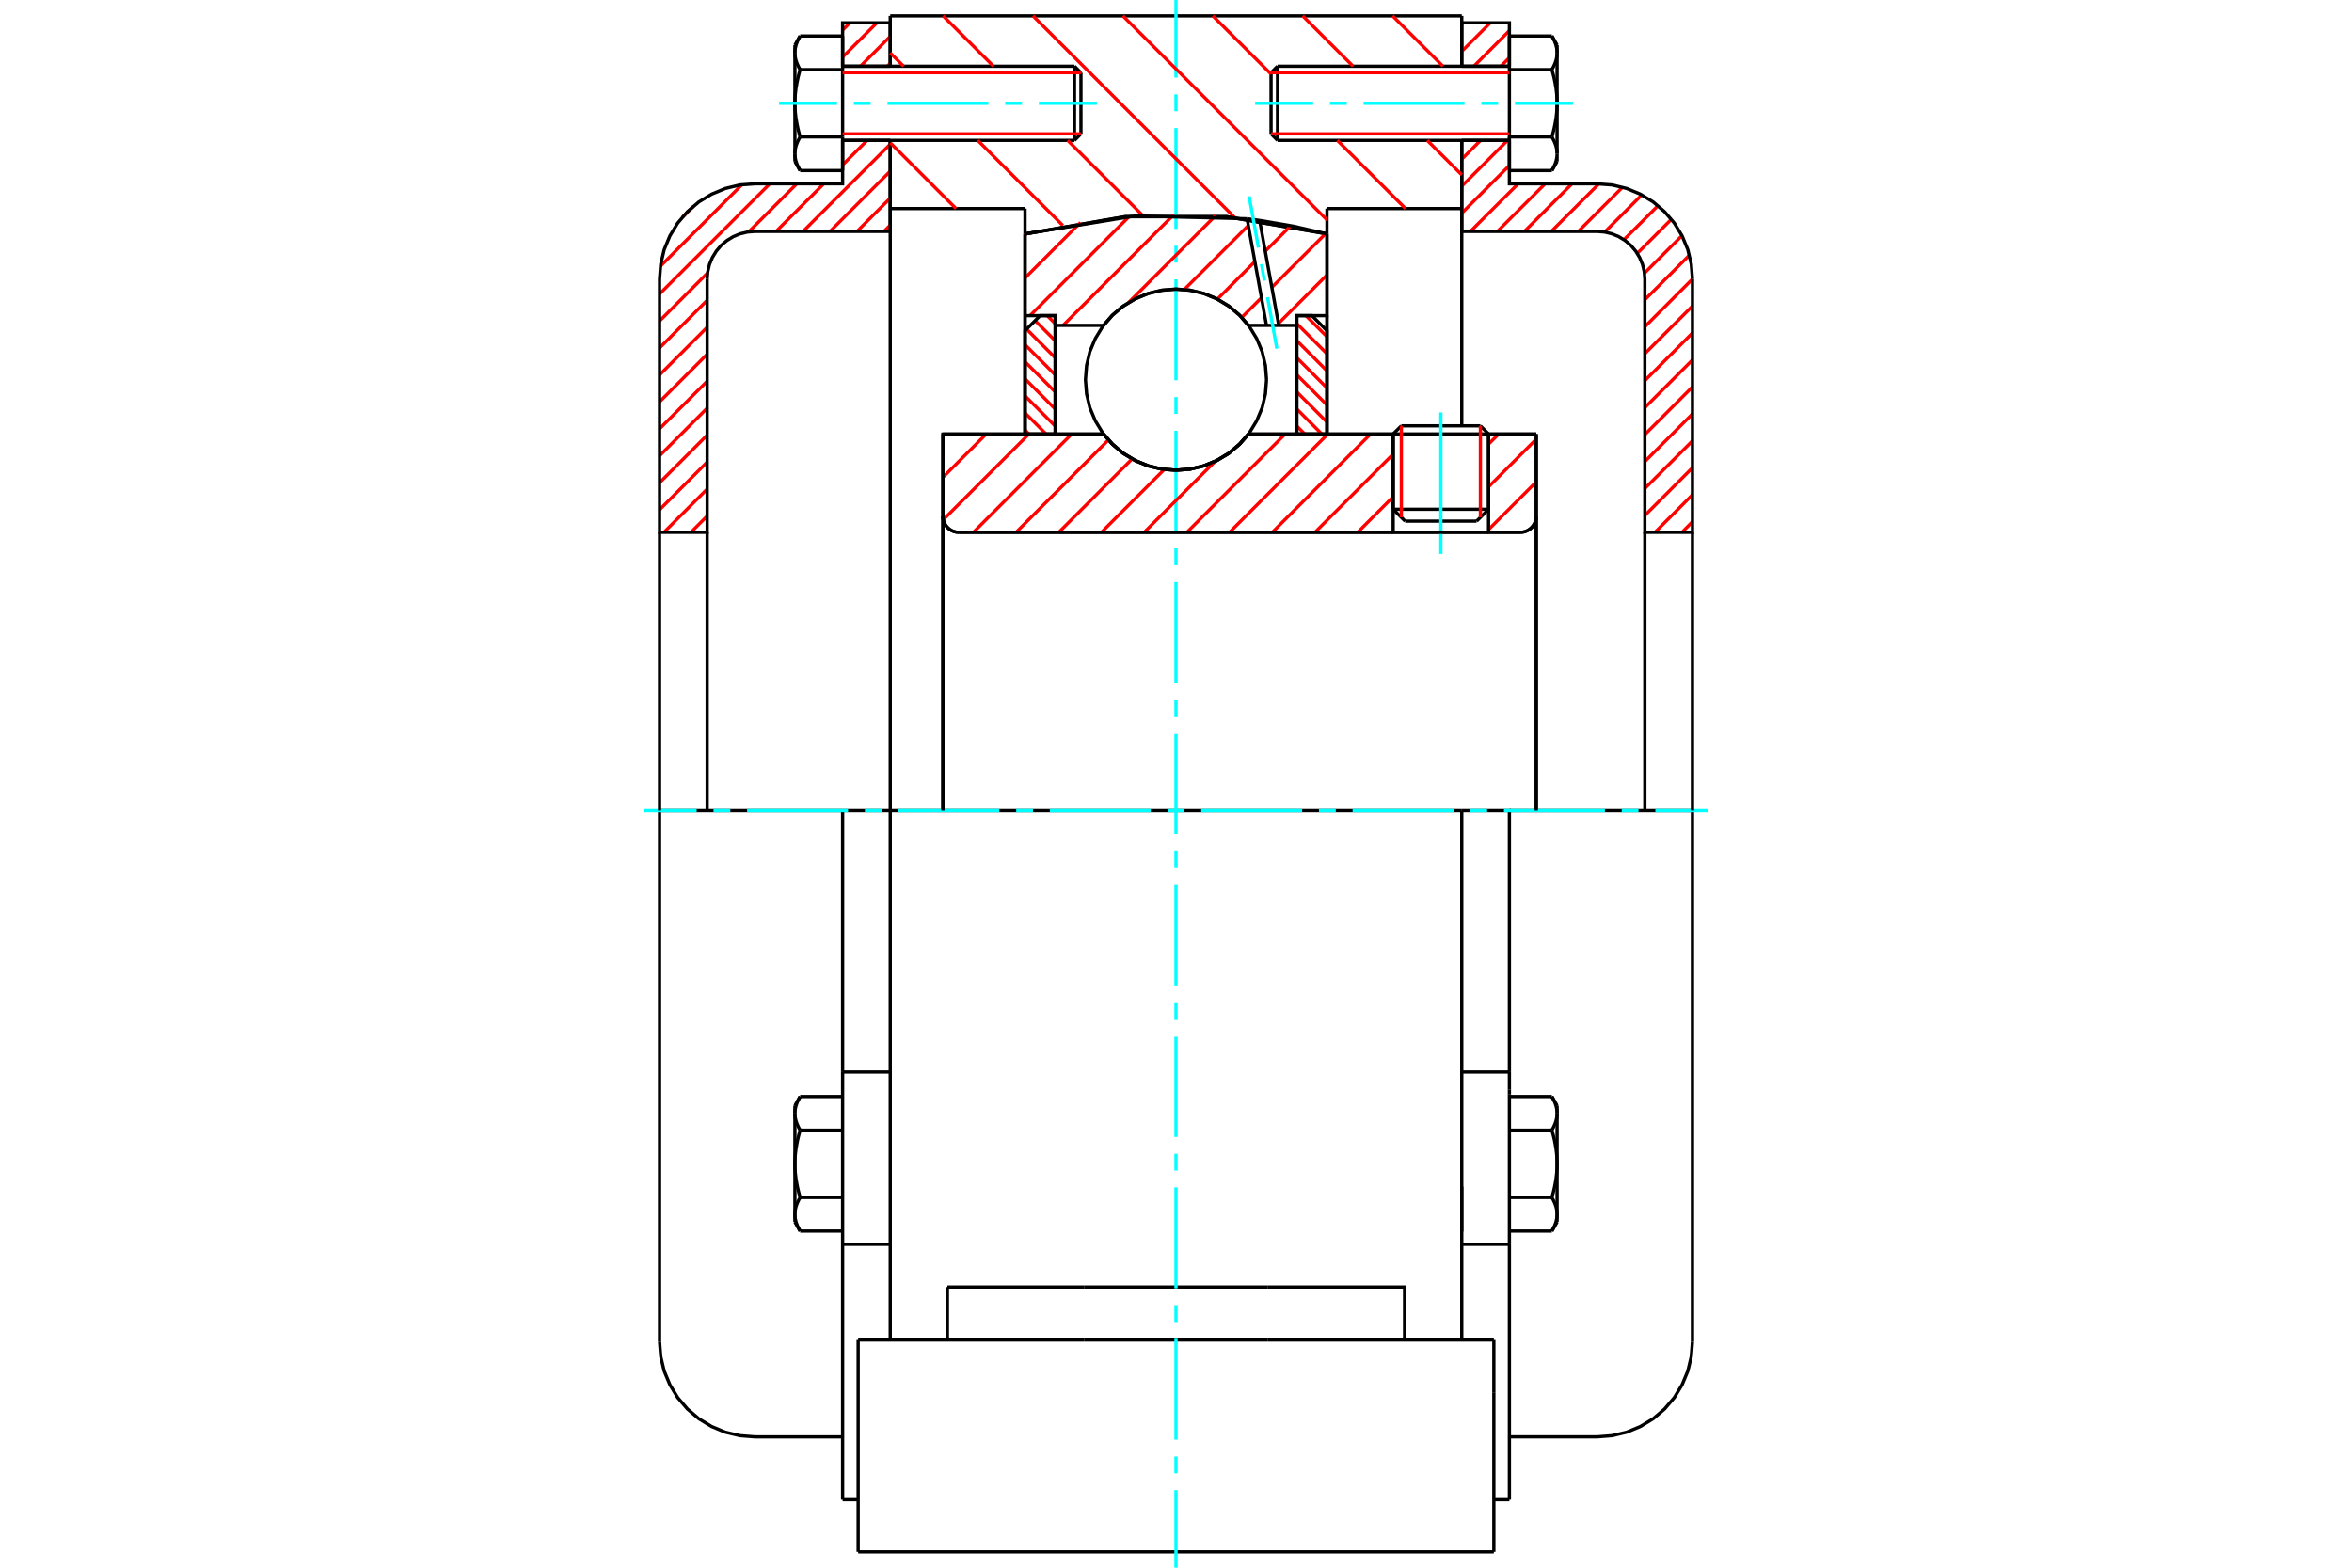 <?xml version="1.0" standalone="no"?>
<!DOCTYPE svg PUBLIC "-//W3C//DTD SVG 1.1//EN"
	"http://www.w3.org/Graphics/SVG/1.1/DTD/svg11.dtd">
<svg xmlns="http://www.w3.org/2000/svg" height="100%" width="100%" viewBox="0 0 36000 24000">
	<rect x="-1800" y="-1200" width="39600" height="26400" style="fill:#FFF"/>
	<g style="fill:none; fill-rule:evenodd" transform="matrix(1 0 0 1 0 0)">
		<g style="fill:none; stroke:#000; stroke-width:50; shape-rendering:geometricPrecision">
			<line x1="22784" y1="6643" x2="21324" y2="6643"/>
			<line x1="21449" y1="6519" x2="22659" y2="6519"/>
			<line x1="21324" y1="7796" x2="22784" y2="7796"/>
			<line x1="22601" y1="7978" x2="21507" y2="7978"/>
			<polyline points="23270,8149 23308,8146 23345,8137 23381,8122 23413,8102 23442,8077 23467,8048 23487,8016 23502,7981 23511,7943 23514,7905"/>
			<line x1="23514" y1="6645" x2="23514" y2="7905"/>
			<line x1="22784" y1="6645" x2="23514" y2="6645"/>
			<line x1="19109" y1="6645" x2="21324" y2="6645"/>
			<polyline points="16891,6645 17032,6805 17196,6943 17380,7053 17578,7133 17787,7183 18000,7199 18213,7183 18422,7133 18620,7053 18804,6943 18968,6805 19109,6645"/>
			<line x1="14432" y1="6645" x2="16891" y2="6645"/>
			<line x1="14432" y1="7905" x2="14432" y2="6645"/>
			<polyline points="14432,7905 14435,7943 14444,7981 14459,8016 14479,8048 14504,8077 14533,8102 14565,8122 14601,8137 14638,8146 14676,8149"/>
			<line x1="23270" y1="8149" x2="14676" y2="8149"/>
			<line x1="23514" y1="7905" x2="23514" y2="12405"/>
			<line x1="14432" y1="7905" x2="14432" y2="12405"/>
			<line x1="21449" y1="6519" x2="21324" y2="6643"/>
			<line x1="22784" y1="6643" x2="22659" y2="6519"/>
			<line x1="22601" y1="7978" x2="22784" y2="7796"/>
			<line x1="21324" y1="7796" x2="21507" y2="7978"/>
			<line x1="21324" y1="6643" x2="21324" y2="7796"/>
			<line x1="22784" y1="7796" x2="22784" y2="6643"/>
			<line x1="22374" y1="12405" x2="13626" y2="12405"/>
			<line x1="22374" y1="3193" x2="20311" y2="3193"/>
			<line x1="22374" y1="2149" x2="22374" y2="3193"/>
			<line x1="22374" y1="243" x2="22374" y2="1014"/>
			<line x1="13626" y1="243" x2="22374" y2="243"/>
			<line x1="13626" y1="1014" x2="13626" y2="243"/>
			<line x1="13626" y1="3193" x2="13626" y2="2149"/>
			<line x1="15689" y1="3193" x2="13626" y2="3193"/>
			<line x1="15689" y1="3581" x2="15689" y2="3193"/>
			<polyline points="20311,3581 18778,3317 17222,3317 15689,3581"/>
			<line x1="20311" y1="3193" x2="20311" y2="3581"/>
			<line x1="15689" y1="6645" x2="15689" y2="3581"/>
			<line x1="13626" y1="12405" x2="13626" y2="3193"/>
			<line x1="20311" y1="3581" x2="20311" y2="6645"/>
			<polyline points="13626,20514 13626,18663 13626,12405"/>
			<line x1="13135" y1="23757" x2="22865" y2="23757"/>
			<line x1="14501" y1="20514" x2="14501" y2="19703"/>
			<line x1="16600" y1="19703" x2="14501" y2="19703"/>
			<line x1="16600" y1="20514" x2="19400" y2="20514"/>
			<line x1="19400" y1="19703" x2="16600" y2="19703"/>
			<polyline points="21499,20514 21499,19703 19400,19703"/>
			<line x1="22374" y1="20514" x2="22374" y2="18663"/>
			<line x1="19400" y1="20514" x2="22865" y2="20514"/>
			<line x1="22374" y1="18166" x2="22374" y2="18856"/>
			<line x1="22374" y1="3193" x2="22374" y2="6519"/>
			<line x1="22865" y1="21324" x2="22865" y2="20514"/>
			<line x1="22865" y1="23757" x2="22865" y2="21324"/>
			<polyline points="13135,23757 13135,21324 13135,20514"/>
			<line x1="22374" y1="18663" x2="22374" y2="12405"/>
			<line x1="13135" y1="20514" x2="16600" y2="20514"/>
			<line x1="12897" y1="16414" x2="13626" y2="16414"/>
			<polyline points="12897,16414 12897,16686 12897,16750 12897,19050 12897,22959"/>
			<polyline points="12167,18590 12167,18597 12167,18604 12168,18611 12168,18618 12169,18625 12169,18632 12170,18639 12171,18646 12172,18653 12173,18661 12175,18668 12176,18675 12178,18682 12180,18689 12181,18696 12183,18703 12185,18710 12188,18718 12190,18725 12193,18732 12195,18739 12198,18747 12201,18754 12204,18762 12207,18769 12210,18777 12214,18784 12217,18792 12221,18800 12225,18807 12229,18815 12233,18823 12238,18831 12242,18839 12247,18847"/>
			<line x1="12167" y1="18709" x2="12167" y2="18590"/>
			<polyline points="12167,17818 12167,17832 12167,17846 12168,17860 12168,17874 12169,17888 12169,17902 12170,17916 12171,17930 12172,17945 12173,17959 12175,17973 12176,17987 12178,18001 12180,18015 12181,18030 12183,18044 12185,18058 12188,18073 12190,18087 12193,18102 12195,18117 12198,18131 12201,18146 12204,18161 12207,18176 12210,18191 12214,18206 12217,18222 12221,18237 12225,18253 12229,18268 12233,18284 12238,18300 12242,18316 12247,18333"/>
			<line x1="12167" y1="18590" x2="12167" y2="17818"/>
			<polyline points="12247,18333 12242,18341 12238,18349 12233,18357 12229,18365 12225,18372 12221,18380 12217,18388 12214,18396 12210,18403 12207,18411 12204,18418 12201,18426 12198,18433 12195,18440 12193,18448 12190,18455 12188,18462 12185,18470 12183,18477 12181,18484 12180,18491 12178,18498 12176,18505 12175,18512 12173,18519 12172,18526 12171,18534 12170,18541 12169,18548 12169,18555 12168,18562 12168,18569 12167,18576 12167,18583 12167,18590"/>
			<polyline points="12167,17045 12167,17052 12167,17059 12168,17066 12168,17073 12169,17080 12169,17088 12170,17095 12171,17102 12172,17109 12173,17116 12175,17123 12176,17130 12178,17137 12180,17144 12181,17151 12183,17158 12185,17166 12188,17173 12190,17180 12193,17187 12195,17195 12198,17202 12201,17209 12204,17217 12207,17224 12210,17232 12214,17240 12217,17247 12221,17255 12225,17263 12229,17271 12233,17278 12238,17286 12242,17294 12247,17303"/>
			<line x1="12167" y1="17818" x2="12167" y2="17045"/>
			<polyline points="12247,17303 12242,17319 12238,17335 12233,17351 12229,17367 12225,17383 12221,17398 12217,17414 12214,17429 12210,17444 12207,17459 12204,17474 12201,17489 12198,17504 12195,17519 12193,17533 12190,17548 12188,17562 12185,17577 12183,17591 12181,17605 12180,17620 12178,17634 12176,17648 12175,17662 12173,17676 12172,17691 12171,17705 12170,17719 12169,17733 12169,17747 12168,17761 12168,17775 12167,17789 12167,17803 12167,17818"/>
			<line x1="12167" y1="17045" x2="12167" y2="16926"/>
			<polyline points="12247,16788 12242,16796 12238,16804 12233,16812 12229,16820 12225,16828 12221,16835 12217,16843 12214,16851 12210,16858 12207,16866 12204,16873 12201,16881 12198,16888 12195,16896 12193,16903 12190,16910 12188,16918 12185,16925 12183,16932 12181,16939 12180,16946 12178,16953 12176,16960 12175,16968 12173,16975 12172,16982 12171,16989 12170,16996 12169,17003 12169,17010 12168,17017 12168,17024 12167,17031 12167,17038 12167,17045"/>
			<line x1="12897" y1="17303" x2="12247" y2="17303"/>
			<line x1="12897" y1="16788" x2="12247" y2="16788"/>
			<line x1="12897" y1="18333" x2="12247" y2="18333"/>
			<line x1="12897" y1="18847" x2="12247" y2="18847"/>
			<line x1="11554" y1="12405" x2="10095" y2="12405"/>
			<line x1="12897" y1="12405" x2="11554" y2="12405"/>
			<line x1="13626" y1="12405" x2="12897" y2="12405"/>
			<line x1="10095" y1="12405" x2="10095" y2="20538"/>
			<line x1="12897" y1="12405" x2="12897" y2="16414"/>
			<line x1="16545" y1="2049" x2="16545" y2="1113"/>
			<line x1="16446" y1="2149" x2="16446" y2="1014"/>
			<polyline points="12247,2096 12242,2104 12238,2112 12233,2120 12229,2128 12225,2136 12221,2144 12217,2151 12214,2159 12210,2167 12207,2174 12204,2182 12201,2189 12198,2197 12195,2204 12193,2211 12190,2219 12188,2226 12185,2233 12183,2240 12181,2247 12180,2255 12178,2262 12176,2269 12175,2276 12173,2283 12172,2290 12171,2297 12170,2304 12169,2311 12169,2318 12168,2325 12168,2332 12167,2339 12167,2346 12167,2353"/>
			<polyline points="12167,1581 12167,1595 12167,1609 12168,1623 12168,1638 12169,1652 12169,1666 12170,1680 12171,1694 12172,1708 12173,1722 12175,1736 12176,1750 12178,1765 12180,1779 12181,1793 12183,1808 12185,1822 12188,1836 12190,1851 12193,1865 12195,1880 12198,1895 12201,1910 12204,1925 12207,1939 12210,1955 12214,1970 12217,1985 12221,2001 12225,2016 12229,2032 12233,2048 12238,2064 12242,2080 12247,2096"/>
			<line x1="12167" y1="2353" x2="12167" y2="1581"/>
			<polyline points="12167,809 12167,816 12167,823 12168,830 12168,837 12169,844 12169,851 12170,858 12171,865 12172,872 12173,879 12175,886 12176,893 12178,900 12180,908 12181,915 12183,922 12185,929 12188,936 12190,944 12193,951 12195,958 12198,966 12201,973 12204,980 12207,988 12210,995 12214,1003 12217,1011 12221,1018 12225,1026 12229,1034 12233,1042 12238,1050 12242,1058 12247,1066"/>
			<line x1="12167" y1="1581" x2="12167" y2="809"/>
			<polyline points="12247,1066 12242,1082 12238,1099 12233,1115 12229,1130 12225,1146 12221,1162 12217,1177 12214,1192 12210,1208 12207,1223 12204,1238 12201,1253 12198,1267 12195,1282 12193,1297 12190,1311 12188,1326 12185,1340 12183,1355 12181,1369 12180,1383 12178,1397 12176,1412 12175,1426 12173,1440 12172,1454 12171,1468 12170,1482 12169,1496 12169,1510 12168,1525 12168,1539 12167,1553 12167,1567 12167,1581"/>
			<line x1="12167" y1="809" x2="12167" y2="689"/>
			<polyline points="12247,551 12242,559 12238,567 12233,575 12229,583 12225,591 12221,599 12217,607 12214,614 12210,622 12207,629 12204,637 12201,644 12198,652 12195,659 12193,667 12190,674 12188,681 12185,688 12183,695 12181,703 12180,710 12178,717 12176,724 12175,731 12173,738 12172,745 12171,752 12170,759 12169,766 12169,773 12168,780 12168,787 12167,795 12167,802 12167,809"/>
			<polyline points="12167,2353 12167,2361 12167,2368 12168,2375 12168,2382 12169,2389 12169,2396 12170,2403 12171,2410 12172,2417 12173,2424 12175,2431 12176,2438 12178,2445 12180,2452 12181,2460 12183,2467 12185,2474 12188,2481 12190,2488 12193,2496 12195,2503 12198,2510 12201,2518 12204,2525 12207,2533 12210,2540 12214,2548 12217,2555 12221,2563 12225,2571 12229,2579 12233,2587 12238,2595 12242,2603 12247,2611"/>
			<line x1="12167" y1="2473" x2="12167" y2="2353"/>
			<line x1="12897" y1="551" x2="12247" y2="551"/>
			<line x1="12897" y1="1066" x2="12247" y2="1066"/>
			<line x1="12897" y1="1066" x2="12897" y2="551"/>
			<line x1="12897" y1="2096" x2="12247" y2="2096"/>
			<line x1="12897" y1="2096" x2="12897" y2="1066"/>
			<line x1="12897" y1="2611" x2="12247" y2="2611"/>
			<line x1="12897" y1="2611" x2="12897" y2="2096"/>
			<line x1="12897" y1="19050" x2="13626" y2="19050"/>
			<line x1="12897" y1="22959" x2="13135" y2="22959"/>
			<line x1="12167" y1="18709" x2="12247" y2="18847"/>
			<line x1="12247" y1="16788" x2="12167" y2="16926"/>
			<polyline points="10095,20538 10113,20766 10166,20989 10254,21200 10373,21396 10522,21570 10696,21719 10891,21838 11103,21926 11326,21979 11554,21997 12897,21997"/>
			<line x1="16446" y1="2149" x2="16545" y2="2049"/>
			<line x1="16545" y1="1113" x2="16446" y2="1014"/>
			<line x1="12897" y1="2149" x2="16446" y2="2149"/>
			<line x1="16446" y1="1014" x2="12897" y2="1014"/>
			<line x1="12247" y1="551" x2="12167" y2="689"/>
			<line x1="12167" y1="2473" x2="12247" y2="2611"/>
			<line x1="22374" y1="16414" x2="23103" y2="16414"/>
			<line x1="23103" y1="16686" x2="23103" y2="16414"/>
			<line x1="23103" y1="16750" x2="23103" y2="16686"/>
			<line x1="23103" y1="19050" x2="23103" y2="16750"/>
			<polyline points="23103,16414 23103,12405 22374,12405"/>
			<line x1="23103" y1="22959" x2="23103" y2="19050"/>
			<polyline points="23833,17045 23833,17038 23833,17031 23832,17024 23832,17017 23831,17010 23831,17003 23830,16996 23829,16989 23828,16982 23827,16975 23825,16968 23824,16960 23822,16953 23820,16946 23819,16939 23817,16932 23815,16925 23812,16918 23810,16910 23807,16903 23805,16896 23802,16888 23799,16881 23796,16873 23793,16866 23790,16858 23786,16851 23783,16843 23779,16835 23775,16828 23771,16820 23767,16812 23762,16804 23758,16796 23753,16788"/>
			<line x1="23833" y1="16926" x2="23833" y2="17045"/>
			<polyline points="23833,17818 23833,17803 23833,17789 23832,17775 23832,17761 23831,17747 23831,17733 23830,17719 23829,17705 23828,17691 23827,17676 23825,17662 23824,17648 23822,17634 23820,17620 23819,17605 23817,17591 23815,17577 23812,17562 23810,17548 23807,17533 23805,17519 23802,17504 23799,17489 23796,17474 23793,17459 23790,17444 23786,17429 23783,17414 23779,17398 23775,17383 23771,17367 23767,17351 23762,17335 23758,17319 23753,17303"/>
			<line x1="23833" y1="17045" x2="23833" y2="17818"/>
			<polyline points="23753,17303 23758,17294 23762,17286 23767,17278 23771,17271 23775,17263 23779,17255 23783,17247 23786,17240 23790,17232 23793,17224 23796,17217 23799,17209 23802,17202 23805,17195 23807,17187 23810,17180 23812,17173 23815,17166 23817,17158 23819,17151 23820,17144 23822,17137 23824,17130 23825,17123 23827,17116 23828,17109 23829,17102 23830,17095 23831,17088 23831,17080 23832,17073 23832,17066 23833,17059 23833,17052 23833,17045"/>
			<polyline points="23833,18590 23833,18583 23833,18576 23832,18569 23832,18562 23831,18555 23831,18548 23830,18541 23829,18534 23828,18526 23827,18519 23825,18512 23824,18505 23822,18498 23820,18491 23819,18484 23817,18477 23815,18470 23812,18462 23810,18455 23807,18448 23805,18440 23802,18433 23799,18426 23796,18418 23793,18411 23790,18403 23786,18396 23783,18388 23779,18380 23775,18372 23771,18365 23767,18357 23762,18349 23758,18341 23753,18333"/>
			<line x1="23833" y1="17818" x2="23833" y2="18590"/>
			<polyline points="23753,18333 23758,18316 23762,18300 23767,18284 23771,18268 23775,18253 23779,18237 23783,18222 23786,18206 23790,18191 23793,18176 23796,18161 23799,18146 23802,18131 23805,18117 23807,18102 23810,18087 23812,18073 23815,18058 23817,18044 23819,18030 23820,18015 23822,18001 23824,17987 23825,17973 23827,17959 23828,17945 23829,17930 23830,17916 23831,17902 23831,17888 23832,17874 23832,17860 23833,17846 23833,17832 23833,17818"/>
			<line x1="23833" y1="18590" x2="23833" y2="18709"/>
			<polyline points="23753,18847 23758,18839 23762,18831 23767,18823 23771,18815 23775,18807 23779,18800 23783,18792 23786,18784 23790,18777 23793,18769 23796,18762 23799,18754 23802,18747 23805,18739 23807,18732 23810,18725 23812,18718 23815,18710 23817,18703 23819,18696 23820,18689 23822,18682 23824,18675 23825,18668 23827,18661 23828,18653 23829,18646 23830,18639 23831,18632 23831,18625 23832,18618 23832,18611 23833,18604 23833,18597 23833,18590"/>
			<line x1="23103" y1="18847" x2="23753" y2="18847"/>
			<line x1="23103" y1="18333" x2="23753" y2="18333"/>
			<line x1="23103" y1="17303" x2="23753" y2="17303"/>
			<line x1="23103" y1="16788" x2="23753" y2="16788"/>
			<polyline points="25905,12405 24446,12405 23103,12405"/>
			<line x1="25905" y1="20538" x2="25905" y2="12405"/>
			<line x1="19455" y1="1113" x2="19455" y2="2049"/>
			<line x1="19554" y1="1014" x2="19554" y2="2149"/>
			<polyline points="23833,809 23833,802 23833,795 23832,787 23832,780 23831,773 23831,766 23830,759 23829,752 23828,745 23827,738 23825,731 23824,724 23822,717 23820,710 23819,703 23817,695 23815,688 23812,681 23810,674 23807,667 23805,659 23802,652 23799,644 23796,637 23793,629 23790,622 23786,614 23783,607 23779,599 23775,591 23771,583 23767,575 23762,567 23758,559 23753,551"/>
			<line x1="23833" y1="689" x2="23833" y2="809"/>
			<polyline points="23753,2611 23758,2603 23762,2595 23767,2587 23771,2579 23775,2571 23779,2563 23783,2555 23786,2548 23790,2540 23793,2533 23796,2525 23799,2518 23802,2510 23805,2503 23807,2496 23810,2488 23812,2481 23815,2474 23817,2467 23819,2460 23820,2452 23822,2445 23824,2438 23825,2431 23827,2424 23828,2417 23829,2410 23830,2403 23831,2396 23831,2389 23832,2382 23832,2375 23833,2368 23833,2361 23833,2353 23833,2473"/>
			<polyline points="23833,1581 23833,1567 23833,1553 23832,1539 23832,1525 23831,1510 23831,1496 23830,1482 23829,1468 23828,1454 23827,1440 23825,1426 23824,1412 23822,1397 23820,1383 23819,1369 23817,1355 23815,1340 23812,1326 23810,1311 23807,1297 23805,1282 23802,1267 23799,1253 23796,1238 23793,1223 23790,1208 23786,1192 23783,1177 23779,1162 23775,1146 23771,1130 23767,1115 23762,1099 23758,1082 23753,1066"/>
			<line x1="23833" y1="809" x2="23833" y2="1581"/>
			<polyline points="23753,1066 23758,1058 23762,1050 23767,1042 23771,1034 23775,1026 23779,1018 23783,1011 23786,1003 23790,995 23793,988 23796,980 23799,973 23802,966 23805,958 23807,951 23810,944 23812,936 23815,929 23817,922 23819,915 23820,908 23822,900 23824,893 23825,886 23827,879 23828,872 23829,865 23830,858 23831,851 23831,844 23832,837 23832,830 23833,823 23833,816 23833,809"/>
			<polyline points="23833,2353 23833,2346 23833,2339 23832,2332 23832,2325 23831,2318 23831,2311 23830,2304 23829,2297 23828,2290 23827,2283 23825,2276 23824,2269 23822,2262 23820,2255 23819,2247 23817,2240 23815,2233 23812,2226 23810,2219 23807,2211 23805,2204 23802,2197 23799,2189 23796,2182 23793,2174 23790,2167 23786,2159 23783,2151 23779,2144 23775,2136 23771,2128 23767,2120 23762,2112 23758,2104 23753,2096"/>
			<line x1="23833" y1="1581" x2="23833" y2="2353"/>
			<polyline points="23753,2096 23758,2080 23762,2064 23767,2048 23771,2032 23775,2016 23779,2001 23783,1985 23786,1970 23790,1955 23793,1939 23796,1925 23799,1910 23802,1895 23805,1880 23807,1865 23810,1851 23812,1836 23815,1822 23817,1808 23819,1793 23820,1779 23822,1765 23824,1750 23825,1736 23827,1722 23828,1708 23829,1694 23830,1680 23831,1666 23831,1652 23832,1638 23832,1623 23833,1609 23833,1595 23833,1581"/>
			<line x1="23103" y1="1066" x2="23753" y2="1066"/>
			<polyline points="23103,1066 23103,2096 23753,2096"/>
			<line x1="23103" y1="551" x2="23753" y2="551"/>
			<line x1="23103" y1="551" x2="23103" y2="1066"/>
			<line x1="23103" y1="2611" x2="23753" y2="2611"/>
			<line x1="23103" y1="2096" x2="23103" y2="2611"/>
			<line x1="22374" y1="19050" x2="23103" y2="19050"/>
			<line x1="22865" y1="22959" x2="23103" y2="22959"/>
			<line x1="23833" y1="16926" x2="23753" y2="16788"/>
			<line x1="23753" y1="18847" x2="23833" y2="18709"/>
			<polyline points="24446,21997 24674,21979 24897,21926 25109,21838 25304,21719 25478,21570 25627,21396 25746,21200 25834,20989 25887,20766 25905,20538"/>
			<line x1="23103" y1="21997" x2="24446" y2="21997"/>
			<line x1="19554" y1="1014" x2="19455" y2="1113"/>
			<line x1="19455" y1="2049" x2="19554" y2="2149"/>
			<line x1="23103" y1="1014" x2="19554" y2="1014"/>
			<line x1="19554" y1="2149" x2="23103" y2="2149"/>
			<line x1="23833" y1="689" x2="23753" y2="551"/>
			<line x1="23753" y1="2611" x2="23833" y2="2473"/>
		</g>
		<g style="fill:none; stroke:#0FF; stroke-width:50; shape-rendering:geometricPrecision">
			<line x1="22054" y1="8480" x2="22054" y2="6314"/>
			<line x1="18000" y1="24000" x2="18000" y2="22812"/>
			<line x1="18000" y1="22555" x2="18000" y2="22297"/>
			<line x1="18000" y1="22040" x2="18000" y2="20495"/>
			<line x1="18000" y1="20238" x2="18000" y2="19980"/>
			<line x1="18000" y1="19723" x2="18000" y2="18178"/>
			<line x1="18000" y1="17921" x2="18000" y2="17664"/>
			<line x1="18000" y1="17406" x2="18000" y2="15861"/>
			<line x1="18000" y1="15604" x2="18000" y2="15347"/>
			<line x1="18000" y1="15089" x2="18000" y2="13545"/>
			<line x1="18000" y1="13287" x2="18000" y2="13030"/>
			<line x1="18000" y1="12772" x2="18000" y2="11228"/>
			<line x1="18000" y1="10970" x2="18000" y2="10713"/>
			<line x1="18000" y1="10455" x2="18000" y2="8911"/>
			<line x1="18000" y1="8653" x2="18000" y2="8396"/>
			<line x1="18000" y1="8139" x2="18000" y2="6594"/>
			<line x1="18000" y1="6336" x2="18000" y2="6079"/>
			<line x1="18000" y1="5822" x2="18000" y2="4277"/>
			<line x1="18000" y1="4020" x2="18000" y2="3762"/>
			<line x1="18000" y1="3505" x2="18000" y2="1960"/>
			<line x1="18000" y1="1703" x2="18000" y2="1445"/>
			<line x1="18000" y1="1188" x2="18000" y2="0"/>
			<line x1="9851" y1="12405" x2="10663" y2="12405"/>
			<line x1="10921" y1="12405" x2="11178" y2="12405"/>
			<line x1="11435" y1="12405" x2="12980" y2="12405"/>
			<line x1="13238" y1="12405" x2="13495" y2="12405"/>
			<line x1="13752" y1="12405" x2="15297" y2="12405"/>
			<line x1="15554" y1="12405" x2="15812" y2="12405"/>
			<line x1="16069" y1="12405" x2="17614" y2="12405"/>
			<line x1="17871" y1="12405" x2="18129" y2="12405"/>
			<line x1="18386" y1="12405" x2="19931" y2="12405"/>
			<line x1="20188" y1="12405" x2="20446" y2="12405"/>
			<line x1="20703" y1="12405" x2="22248" y2="12405"/>
			<line x1="22505" y1="12405" x2="22762" y2="12405"/>
			<line x1="23020" y1="12405" x2="24565" y2="12405"/>
			<line x1="24822" y1="12405" x2="25079" y2="12405"/>
			<line x1="25337" y1="12405" x2="26149" y2="12405"/>
			<line x1="11924" y1="1581" x2="12812" y2="1581"/>
			<line x1="13069" y1="1581" x2="13326" y2="1581"/>
			<line x1="13584" y1="1581" x2="15129" y2="1581"/>
			<line x1="15386" y1="1581" x2="15643" y2="1581"/>
			<line x1="15901" y1="1581" x2="16789" y2="1581"/>
			<line x1="19211" y1="1581" x2="20099" y2="1581"/>
			<line x1="20357" y1="1581" x2="20614" y2="1581"/>
			<line x1="20871" y1="1581" x2="22416" y2="1581"/>
			<line x1="22674" y1="1581" x2="22931" y2="1581"/>
			<line x1="23188" y1="1581" x2="24076" y2="1581"/>
		</g>
		<g style="fill:none; stroke:#F00; stroke-width:50; shape-rendering:geometricPrecision">
			<line x1="25905" y1="7987" x2="25744" y2="8149"/>
			<line x1="25905" y1="7574" x2="25331" y2="8149"/>
			<line x1="25905" y1="7161" x2="25176" y2="7891"/>
			<line x1="25905" y1="6749" x2="25176" y2="7478"/>
			<line x1="25905" y1="6336" x2="25176" y2="7066"/>
			<line x1="25905" y1="5923" x2="25176" y2="6653"/>
			<line x1="25905" y1="5510" x2="25176" y2="6240"/>
			<line x1="25905" y1="5097" x2="25176" y2="5827"/>
			<line x1="25905" y1="4685" x2="25176" y2="5414"/>
			<line x1="25905" y1="4272" x2="25176" y2="5002"/>
			<line x1="25858" y1="3906" x2="25176" y2="4589"/>
			<line x1="25744" y1="3608" x2="25170" y2="4182"/>
			<line x1="25582" y1="3357" x2="25060" y2="3879"/>
			<line x1="25377" y1="3149" x2="24856" y2="3670"/>
			<line x1="25129" y1="2984" x2="24561" y2="3553"/>
			<line x1="24834" y1="2867" x2="24157" y2="3543"/>
			<line x1="24473" y1="2814" x2="23744" y2="3543"/>
			<line x1="24061" y1="2814" x2="23332" y2="3543"/>
			<line x1="23649" y1="2814" x2="22919" y2="3543"/>
			<line x1="23236" y1="2814" x2="22506" y2="3543"/>
			<line x1="23103" y1="2533" x2="22374" y2="3263"/>
			<line x1="23075" y1="2149" x2="22374" y2="2850"/>
			<line x1="22662" y1="2149" x2="22374" y2="2437"/>
			<line x1="23103" y1="882" x2="22972" y2="1014"/>
			<line x1="23103" y1="469" x2="22559" y2="1014"/>
			<line x1="22811" y1="349" x2="22374" y2="786"/>
			<line x1="22398" y1="349" x2="22374" y2="373"/>
		</g>
		<g style="fill:none; stroke:#000; stroke-width:50; shape-rendering:geometricPrecision">
			<line x1="22374" y1="3543" x2="22374" y2="2149"/>
			<line x1="22374" y1="1014" x2="23103" y2="1014"/>
			<line x1="23103" y1="2149" x2="22374" y2="2149"/>
			<polyline points="22374,1014 22374,349 23103,349 23103,1014"/>
			<polyline points="23103,2149 23103,2814 24446,2814"/>
			<polyline points="25905,4273 25887,4045 25834,3822 25746,3610 25627,3415 25478,3241 25304,3092 25109,2973 24897,2885 24674,2831 24446,2814"/>
			<polyline points="25905,4273 25905,8149 25176,8149 25176,4273 25167,4159 25140,4047 25096,3942 25036,3844 24962,3757 24875,3683 24777,3623 24671,3579 24560,3552 24446,3543 22374,3543"/>
			<line x1="25905" y1="12405" x2="25905" y2="8149"/>
			<line x1="25176" y1="8149" x2="25176" y2="12405"/>
		</g>
		<g style="fill:none; stroke:#F00; stroke-width:50; shape-rendering:geometricPrecision">
			<line x1="10824" y1="7900" x2="10575" y2="8149"/>
			<line x1="10824" y1="7487" x2="10162" y2="8149"/>
			<line x1="10824" y1="7074" x2="10095" y2="7804"/>
			<line x1="10824" y1="6661" x2="10095" y2="7391"/>
			<line x1="13626" y1="3446" x2="13529" y2="3543"/>
			<line x1="10824" y1="6248" x2="10095" y2="6978"/>
			<line x1="13626" y1="3033" x2="13117" y2="3543"/>
			<line x1="10824" y1="5836" x2="10095" y2="6565"/>
			<line x1="13626" y1="2621" x2="12704" y2="3543"/>
			<line x1="10824" y1="5423" x2="10095" y2="6152"/>
			<line x1="13626" y1="2208" x2="12291" y2="3543"/>
			<line x1="10824" y1="5010" x2="10095" y2="5740"/>
			<line x1="13273" y1="2149" x2="12897" y2="2525"/>
			<line x1="12608" y1="2814" x2="11878" y2="3543"/>
			<line x1="10824" y1="4597" x2="10095" y2="5327"/>
			<line x1="12195" y1="2814" x2="11459" y2="3550"/>
			<line x1="10831" y1="4178" x2="10095" y2="4914"/>
			<line x1="13626" y1="969" x2="13582" y2="1014"/>
			<line x1="11782" y1="2814" x2="10095" y2="4501"/>
			<line x1="13626" y1="557" x2="13170" y2="1014"/>
			<line x1="11356" y1="2827" x2="10109" y2="4075"/>
			<line x1="13422" y1="349" x2="12897" y2="874"/>
			<line x1="10608" y1="3163" x2="10444" y2="3327"/>
			<line x1="13009" y1="349" x2="12897" y2="461"/>
		</g>
		<g style="fill:none; stroke:#000; stroke-width:50; shape-rendering:geometricPrecision">
			<line x1="13626" y1="3543" x2="13626" y2="2149"/>
			<line x1="13626" y1="1014" x2="12897" y2="1014"/>
			<line x1="12897" y1="2149" x2="13626" y2="2149"/>
			<polyline points="13626,1014 13626,349 12897,349 12897,1014"/>
			<polyline points="12897,2149 12897,2814 11554,2814 11326,2831 11103,2885 10891,2973 10696,3092 10522,3241 10373,3415 10254,3610 10166,3822 10113,4045 10095,4273 10095,8149 10824,8149 10824,4273"/>
			<polyline points="11554,3543 11440,3552 11329,3579 11223,3623 11125,3683 11038,3757 10964,3844 10904,3942 10860,4047 10833,4159 10824,4273"/>
			<line x1="11554" y1="3543" x2="13626" y2="3543"/>
			<line x1="10095" y1="12405" x2="10095" y2="8149"/>
			<line x1="10824" y1="8149" x2="10824" y2="12405"/>
		</g>
		<g style="fill:none; stroke:#F00; stroke-width:50; shape-rendering:geometricPrecision">
			<line x1="21315" y1="243" x2="22086" y2="1014"/>
			<line x1="19939" y1="243" x2="20710" y2="1014"/>
			<line x1="21845" y1="2149" x2="22374" y2="2677"/>
			<line x1="18563" y1="243" x2="19455" y2="1134"/>
			<line x1="20469" y1="2149" x2="21513" y2="3193"/>
			<line x1="17187" y1="243" x2="20311" y2="3367"/>
			<line x1="15811" y1="243" x2="18901" y2="3333"/>
			<line x1="14435" y1="243" x2="15206" y2="1014"/>
			<line x1="16341" y1="2149" x2="17491" y2="3299"/>
			<line x1="13626" y1="810" x2="13830" y2="1014"/>
			<line x1="14965" y1="2149" x2="16268" y2="3452"/>
			<line x1="13626" y1="2186" x2="14633" y2="3193"/>
		</g>
		<g style="fill:none; stroke:#000; stroke-width:50; shape-rendering:geometricPrecision">
			<polyline points="20311,3581 18778,3317 17222,3317 15689,3581"/>
		</g>
		<g style="fill:none; stroke:#F00; stroke-width:50; shape-rendering:geometricPrecision">
			<line x1="22659" y1="6519" x2="22659" y2="7920"/>
			<line x1="21449" y1="7920" x2="21449" y2="6519"/>
			<line x1="15689" y1="6584" x2="15750" y2="6645"/>
			<line x1="15689" y1="6322" x2="16012" y2="6645"/>
			<line x1="15689" y1="6061" x2="16151" y2="6523"/>
			<line x1="15689" y1="5799" x2="16151" y2="6262"/>
			<line x1="15689" y1="5538" x2="16151" y2="6000"/>
			<line x1="15689" y1="5277" x2="16151" y2="5739"/>
			<line x1="15713" y1="5039" x2="16151" y2="5477"/>
			<line x1="15844" y1="4909" x2="16151" y2="5216"/>
			<line x1="16029" y1="4832" x2="16151" y2="4954"/>
		</g>
		<g style="fill:none; stroke:#000; stroke-width:50; shape-rendering:geometricPrecision">
			<polyline points="16151,6645 16151,4832 15920,4832 15689,5063 15689,6645 16151,6645"/>
		</g>
		<g style="fill:none; stroke:#F00; stroke-width:50; shape-rendering:geometricPrecision">
			<line x1="19988" y1="4832" x2="20311" y2="5155"/>
			<line x1="19849" y1="4954" x2="20311" y2="5416"/>
			<line x1="19849" y1="5215" x2="20311" y2="5678"/>
			<line x1="19849" y1="5477" x2="20311" y2="5939"/>
			<line x1="19849" y1="5738" x2="20311" y2="6200"/>
			<line x1="19849" y1="6000" x2="20311" y2="6462"/>
			<line x1="19849" y1="6261" x2="20232" y2="6645"/>
			<line x1="19849" y1="6523" x2="19971" y2="6645"/>
		</g>
		<g style="fill:none; stroke:#000; stroke-width:50; shape-rendering:geometricPrecision">
			<polyline points="19849,6645 19849,4832 20080,4832 20311,5063 20311,6645 19849,6645"/>
			<polyline points="19386,5813 19369,5596 19319,5384 19235,5183 19122,4998 18980,4832 18815,4691 18629,4577 18428,4494 18217,4443 18000,4426 17783,4443 17572,4494 17371,4577 17185,4691 17020,4832 16878,4998 16765,5183 16681,5384 16631,5596 16614,5813 16631,6030 16681,6241 16765,6442 16878,6628 17020,6793 17185,6934 17371,7048 17572,7131 17783,7182 18000,7199 18217,7182 18428,7131 18629,7048 18815,6934 18980,6793 19122,6628 19235,6442 19319,6241 19369,6030 19386,5813"/>
		</g>
		<g style="fill:none; stroke:#F00; stroke-width:50; shape-rendering:geometricPrecision">
			<line x1="20311" y1="4209" x2="19568" y2="4952"/>
			<line x1="20290" y1="3577" x2="19467" y2="4399"/>
			<line x1="19308" y1="4558" x2="19006" y2="4860"/>
			<line x1="19758" y1="3455" x2="19366" y2="3846"/>
			<line x1="19207" y1="4005" x2="18633" y2="4580"/>
			<line x1="19107" y1="3452" x2="18126" y2="4433"/>
			<line x1="18600" y1="3306" x2="17272" y2="4634"/>
			<line x1="17967" y1="3285" x2="16271" y2="4981"/>
			<line x1="17284" y1="3314" x2="15766" y2="4832"/>
			<line x1="16538" y1="3406" x2="15689" y2="4255"/>
			<line x1="15716" y1="3575" x2="15689" y2="3602"/>
		</g>
		<g style="fill:none; stroke:#000; stroke-width:50; shape-rendering:geometricPrecision">
			<polyline points="15689,6645 15689,4832 15689,3581"/>
			<polyline points="19088,3349 17377,3305 15689,3581"/>
			<polyline points="19280,3374 19184,3361 19088,3349"/>
			<polyline points="20311,3581 19798,3463 19280,3374"/>
			<polyline points="20311,3581 20311,4832 19849,4832 19849,4981 19849,6645"/>
			<polyline points="19849,4981 19573,4981 19385,4981 19109,4981 18968,4820 18804,4683 18620,4573 18422,4492 18213,4443 18000,4426 17787,4443 17578,4492 17380,4573 17196,4683 17032,4820 16891,4981 16151,4981 16151,6645"/>
			<polyline points="16151,4981 16151,4832 15689,4832"/>
			<line x1="20311" y1="4832" x2="20311" y2="6645"/>
		</g>
		<g style="fill:none; stroke:#0FF; stroke-width:50; shape-rendering:geometricPrecision">
			<line x1="19544" y1="5337" x2="19401" y2="4551"/>
			<line x1="19354" y1="4297" x2="19308" y2="4044"/>
			<line x1="19262" y1="3791" x2="19119" y2="3005"/>
		</g>
		<g style="fill:none; stroke:#000; stroke-width:50; shape-rendering:geometricPrecision">
			<line x1="19385" y1="4981" x2="19088" y2="3349"/>
			<line x1="19573" y1="4981" x2="19280" y2="3374"/>
		</g>
		<g style="fill:none; stroke:#F00; stroke-width:50; shape-rendering:geometricPrecision">
			<line x1="23514" y1="7377" x2="22784" y2="8107"/>
			<line x1="23514" y1="6723" x2="22784" y2="7453"/>
			<line x1="22939" y1="6645" x2="22784" y2="6799"/>
			<line x1="21324" y1="7605" x2="20781" y2="8149"/>
			<line x1="21324" y1="6952" x2="20127" y2="8149"/>
			<line x1="20978" y1="6645" x2="19474" y2="8149"/>
			<line x1="20324" y1="6645" x2="18820" y2="8149"/>
			<line x1="19671" y1="6645" x2="18167" y2="8149"/>
			<line x1="18599" y1="7063" x2="17513" y2="8149"/>
			<line x1="17821" y1="7187" x2="16859" y2="8149"/>
			<line x1="17329" y1="7025" x2="16206" y2="8149"/>
			<line x1="16966" y1="6735" x2="15552" y2="8149"/>
			<line x1="16403" y1="6645" x2="14899" y2="8149"/>
			<line x1="15749" y1="6645" x2="14438" y2="7956"/>
			<line x1="15095" y1="6645" x2="14432" y2="7308"/>
			<line x1="14442" y1="6645" x2="14432" y2="6654"/>
		</g>
		<g style="fill:none; stroke:#000; stroke-width:50; shape-rendering:geometricPrecision">
			<line x1="23514" y1="12405" x2="23514" y2="6645"/>
			<polyline points="23270,8149 23308,8146 23345,8137 23381,8122 23413,8102 23442,8077 23467,8048 23487,8016 23502,7981 23511,7943 23514,7905"/>
			<polyline points="23270,8149 22784,8149 22784,6645"/>
			<polyline points="22784,8149 21324,8149 21324,6645"/>
			<line x1="21324" y1="8149" x2="14676" y2="8149"/>
			<polyline points="14432,7905 14435,7943 14444,7981 14459,8016 14479,8048 14504,8077 14533,8102 14565,8122 14601,8137 14638,8146 14676,8149"/>
			<polyline points="14432,7905 14432,6645 14895,6645 16891,6645 17032,6805 17196,6943 17380,7053 17578,7133 17787,7183 18000,7199 18213,7183 18422,7133 18620,7053 18804,6943 18968,6805 19109,6645 21324,6645"/>
			<line x1="22784" y1="6645" x2="23514" y2="6645"/>
			<line x1="14432" y1="12405" x2="14432" y2="7905"/>
		</g>
		<g style="fill:none; stroke:#F00; stroke-width:50; shape-rendering:geometricPrecision">
			<line x1="23103" y1="1113" x2="19455" y2="1113"/>
			<line x1="19455" y1="2049" x2="23103" y2="2049"/>
		</g>
		<g style="fill:none; stroke:#F00; stroke-width:50; shape-rendering:geometricPrecision">
			<line x1="12897" y1="1113" x2="16545" y2="1113"/>
			<line x1="16545" y1="2049" x2="12897" y2="2049"/>
		</g>
	</g>
</svg>
